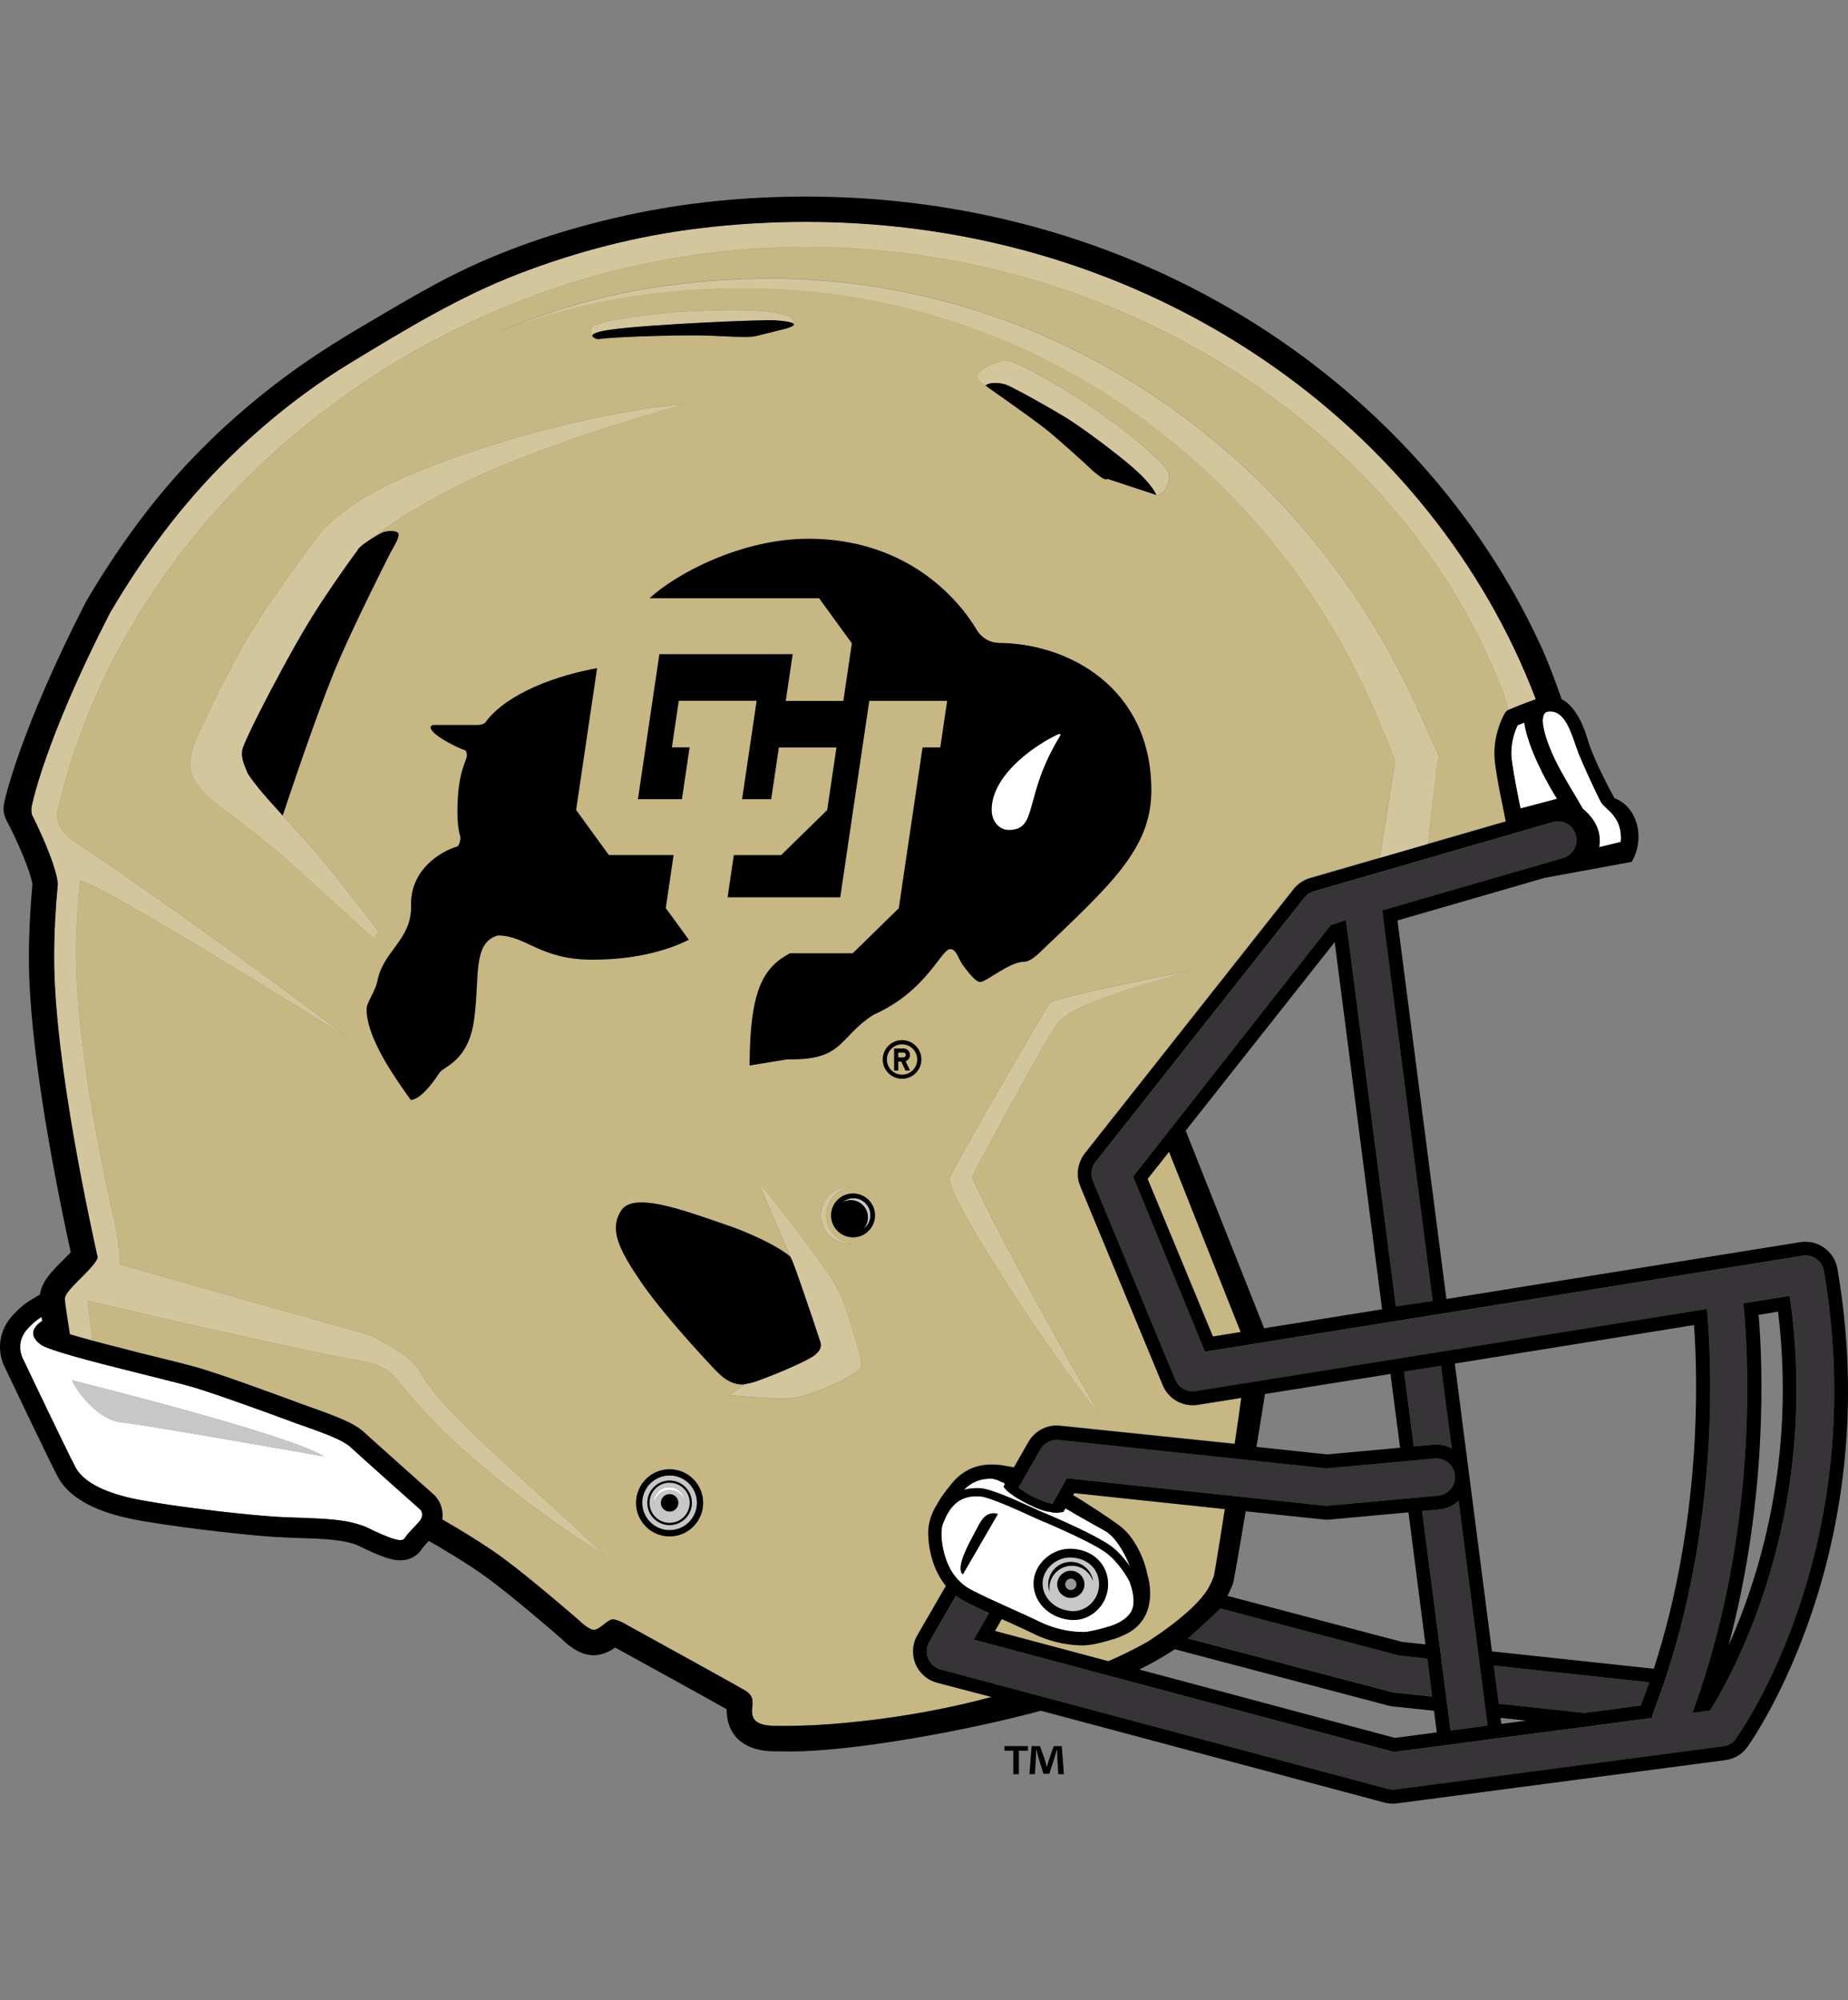 <?xml version="1.0" encoding="UTF-8"?>
<svg id="a" xmlns="http://www.w3.org/2000/svg" viewBox="0 0 332.7 360">
  <rect x="0" y="0" width="332.7" height="360" fill="#808080" stroke="none"/>
  <defs>
    <style>
      .b {
        fill: #363436;
      }

      .c {
        fill: #fff;
      }

      .d {
        fill: #c6b783;
      }

      .e {
        fill: #999;
      }

      .f {
        fill: #d3c69d;
      }

      .g {
        fill: #c8c7c7;
      }
    </style>
  </defs>
  <g>
    <path class="c" d="M199.1,279.45c-.77-.55-1.87-1.18-3.08-1.81-.72-.38-1.51-.76-2.28-1.14-.17-.08-.35-.15-.52-.25-1.89-.88-3.77-1.71-5.02-2.25-.11-.04-.22-.1-.33-.13-.18-.08-.34-.15-.49-.21-.43-.19-.7-.28-.71-.3l-.29-.13-.3-.14c-.55-.25-1.17-.54-1.82-.83-.52-.24-1.05-.47-1.6-.71-.4-.18-.82-.36-1.23-.54-.02-.01-.04-.01-.07-.02-2.03-.86-3.95-1.58-4.92-1.66-.21-.02-.42-.02-.62-.02-2.99-.01-4.88,1.58-6.16,5.19-.13.46-.18.91-.18,1.34,0,.22,0,.47,0,.72.1,1.78.57,4.07,1.72,6.08.11.2.24.4.37.59.03.03.04.06.07.09.41.56.87,1.1,1.41,1.58.07.08.15.15.25.23,0,.01,0,.01.02.02.42.35.89.66,1.42.94.11.06.22.11.34.18.04.02.08.04.12.07,3.53,1.8,8.8,4.02,12.13,5.64.7.34,1.39.61,2.05.83,2.07.68,3.93.9,5.11.91.01,0,.03,0,.05,0,.1.02.19.02.28.02.14,0,.25,0,.36,0,.07-.02.12-.02.18-.02.29,0,.65-.07,1.05-.15,1.42-.26,3.22-.82,3.22-.82,0,0,3.53-.91,4.26-3.28.39-1.24.1-3-.53-4.78-1.13-2.18-2.95-4.3-4.27-5.24ZM173.35,283.37c-1.52-1.32,1.52-6.29,2.94-9.03,1.42-2.74,3.35-1.83,3.35-1.83l-6.29,10.85ZM193.24,291.59c-.16,0-.34,0-.5-.03-1.73-.14-3.26-.81-4.42-1.81-1.39-1.2-2.23-2.88-2.23-4.74,0-1.31.48-2.56,1.28-3.59,1.18-1.54,3.08-2.61,5.15-2.65.22,0,.45,0,.68.01.71.06,1.38.21,1.99.41,1.11.38,2.05,1,2.76,1.81.98,1.1,1.55,2.53,1.55,4.17,0,3.49-2.85,6.42-6.25,6.42Z"/>
    <path class="c" d="M121.92,268.08c-1.33-.79-3.05-.37-3.84.96-.35.58-.45,1.22-.36,1.84.02-.44.15-.88.39-1.29.81-1.35,2.57-1.79,3.92-.97.61.37,1.03.93,1.23,1.56-.1-.84-.55-1.63-1.33-2.09Z"/>
    <path class="c" d="M173.79,267.93c-.07.06-.15.13-.22.21.88-.25,1.89-.34,2.98-.28.5.04,1.19.22,1.98.46.41.13.85.29,1.31.45,1.38.52,2.95,1.19,4.44,1.87.38.17.74.33,1.11.5.09.04.18.07.26.12.37.17.73.33,1.08.49l.22.11.34.15s.05.01.08.03c.15.07.5.21,1.01.42.59.26,1.38.6,2.3,1,2.07.92,4.67,2.12,6.81,3.27.96.53,1.83,1.04,2.49,1.51.94.65,2.3,2.03,3.47,3.7-.55-1.45-1.27-2.8-2.01-3.9-.63-.91-1.28-1.63-1.83-2.04-.04-.06-.1-.1-.15-.15,0,0-.01,0-.02,0-.04-.03-.11-.06-.16-.11-.02-.01-.03-.02-.06-.03-.05-.04-.12-.07-.19-.13h-.02s0,0,0,0c-.05-.03-.12-.07-.18-.11-.07-.03-.11-.06-.18-.11-1-.57-2.63-1.45-4.8-2.7-.34-.19-.68-.39-1.02-.61-.33-.18-.67-.37-1-.57l-.37.65c-.14.02-.3.03-.43.06l-.26.03c-.06,0-.13.04-.19.04s-.09.03-.14.03h-.14c-.5,0-1.08-.11-1.66-.25v.03c-.1-.03-.18-.05-.28-.07-.19-.05-.37-.1-.55-.14-.14-.06-.29-.1-.44-.16-.07-.02-.13-.04-.2-.05-.26-.11-.55-.22-.86-.36-.09-.04-.2-.1-.29-.14-.19-.09-.38-.18-.59-.28-.1-.05-.18-.08-.27-.12-1.63-.79-2.57-1.43-3.08-1.84-.04-.04-.08-.04-.12-.07-.57-.43-1.02-.8-1.29-1.31l.07-.09.18-.22h0c-.02-.08-.03-.13-.04-.18-.1-.09-.18-.19-.29-.27-.06,0-.11.02-.18,0-.68-.39-1.54-.64-1.91-.64-1.51,0-2.73.33-3.8,1.07-.32.21-.62.43-.9.72Z"/>
    <path class="c" d="M277.69,139.13l-.18-.38c-.79-1.56-2.62-5.42-3.11-8.7-.11.05-.23.1-.34.14-.28.11-.57.24-.85.35-.19.41-.43.95-.62,1.6-.12.38-.22.81-.31,1.25-.15.84-.25,1.79-.18,2.82.09,1.22.64,4.36,1.26,7.48.13.61.25,1.22.38,1.82l6.58-1.74c-.51-.79-.95-1.54-1.35-2.26-.46-.82-.88-1.61-1.29-2.39Z"/>
    <path class="c" d="M291.7,149.37c-.41-2-1.63-3.12-2.5-3.92-.42-.39-.79-.72-.97-1.09-.4-.72-1.44-2.89-2.41-5.04-.65-1.41-1.26-2.82-1.65-3.8-.1-.28-.2-.57-.3-.86-.09-.23-.17-.46-.25-.7-.97-2.77-2.05-5.91-4.53-5.91h-.15c-.46.03-.76.19-.95.5-.12.22-.19.52-.22.87,0,.11-.01.23-.01.36.04,1.91,1.23,5.08,2.64,7.82.25.47.48.91.69,1.3.57,1.03,1.08,1.92,1.69,2.94.31.52.65,1.07,1.02,1.7.35.6.73,1.26,1.18,2.03,1.32,1.1,2.1,2.22,2.54,3.27.62,1.48.56,2.8.4,3.65l2.59-.63,1.29-.32c.07-.82.03-1.54-.09-2.17Z"/>
    <path class="c" d="M71.56,268.05c-.54-.47-1.08-.97-1.64-1.46-2.98-2.67-6.16-5.51-6.92-6.23-.28-.25-.67-.51-1.15-.77-.14-.08-.29-.17-.44-.25-2.31-1.19-6.09-2.44-8.06-3.14-.81-.29-2.44-.9-4.49-1.65-2.55-.92-5.73-2.08-8.64-3.08-.98-.34-1.92-.66-2.81-.95-.66-.21-1.27-.42-1.85-.6-.38-.11-.76-.23-1.11-.33-.98-.29-2.46-.66-4.23-1.11-6.65-1.68-17.35-4.24-21.4-5.77-.62-.23-1.09-.44-1.37-.63-.11-.07-.2-.14-.29-.21-.03-.03-.07-.06-.1-.08-.31-.25-.53-.5-.69-.74-.44-.61-.44-1.19-.25-1.68.21-.53.64-.96.98-1.24.03-.01.04-.02.06-.04.04-.04.08-.06.11-.08,0-.02.02-.03.04-.03.02-.01.04-.03.05-.03.04-.04.08-.05.11-.08.04-.03.07-.06.1-.07.03-.01.04-.03.04-.03-.04-.24-.07-.44-.08-.64,0-.02-.01-.05-.01-.08-.34.19-.7.45-1.1.76-.46.38-.95.84-1.49,1.44-.4.43-.66.88-.86,1.32-.12.26-.22.52-.29.77-.04.18-.07.35-.09.54-.03.17-.04.35-.04.51,0,.4.04.77.12,1.1.07.27.14.54.22.74,0,0,1.6,3.35,3.5,7.32.13.26.25.54.39.8.14.29.28.57.41.87.99,2.05,2,4.15,2.89,5.98,1.15,2.38,2.09,4.27,2.45,4.93,1.26,2.32,4.52,4.33,10.29,5.59,1.31.28,3.04.58,4.99.89.43.07.86.14,1.3.2.09.02.17.02.25.04.77.11,1.58.23,2.39.34.08,0,.17.02.24.03.74.1,1.49.19,2.25.3,1.22.15,2.46.31,3.68.46,4.07.47,7.91.84,10.4,1.01,3.56.23,7.36.19,10.75.55,1.13.11,2.21.27,3.21.51.3.07.58.15.87.23.71.21,1.4.43,2.03.74.4.19.78.38,1.13.55,2.12.98,3.56,1.54,4.46,1.63.14,0,.26.02.37,0,.33-.02.55-.14.66-.36.51-.87,2.08-2.29,2.83-3.26.73-.99,0-1.83,0-1.83,0,0-1.85-1.64-4.14-3.69ZM22.09,256.06c-4.56-.46-8.22-5.63-9.13-7.61,0,0,38.79,9.59,45.34,13.69,0,0-31.64-5.63-36.21-6.09Z"/>
  </g>
  <g>
    <path class="g" d="M120.55,265.57c-2.71,0-4.92,2.21-4.92,4.92s2.21,4.92,4.92,4.92,4.92-2.2,4.92-4.92-2.21-4.92-4.92-4.92ZM120.55,274.51c-2.21,0-4.01-1.8-4.01-4.01s1.8-4.01,4.01-4.01,4.01,1.8,4.01,4.01-1.8,4.01-4.01,4.01Z"/>
    <path class="g" d="M120.55,266.87c-2,0-3.62,1.63-3.62,3.62s1.62,3.62,3.62,3.62,3.62-1.63,3.62-3.62-1.63-3.62-3.62-3.62ZM120.55,272.06c-.86,0-1.57-.7-1.57-1.57s.7-1.57,1.57-1.57,1.57.7,1.57,1.57-.7,1.57-1.57,1.57ZM122.02,268.61c-1.35-.82-3.1-.38-3.92.97-.24.41-.36.85-.39,1.29-.09-.61.01-1.26.36-1.84.8-1.33,2.52-1.75,3.84-.96.78.47,1.24,1.25,1.33,2.09-.21-.63-.62-1.19-1.23-1.56Z"/>
    <path class="g" d="M153.65,215.68c-.73,0-1.39.27-1.92.69.43-.22.91-.36,1.42-.36,1.72,0,3.11,1.39,3.11,3.11,0,.78-.29,1.48-.77,2.02.73-.56,1.21-1.43,1.21-2.42,0-1.68-1.37-3.05-3.05-3.05Z"/>
    <path class="g" d="M196.23,281.55c-.82-.68-1.9-1.11-3.16-1.2-.09-.02-.18-.02-.27-.02-.04,0-.09,0-.13,0-.99,0-1.95.31-2.74.83-1.34.86-2.25,2.31-2.25,3.87s.81,2.96,2.1,3.89c.84.59,1.88.99,3.04,1.08.17.01.34.02.5.01.17,0,.32-.01.46-.03,2.28-.3,4.09-2.39,4.09-4.79,0-1.5-.6-2.77-1.65-3.63ZM194.72,286.65c-.45.58-1.15.96-1.94.96-1.17,0-2.16-.83-2.39-1.95-.04-.15-.05-.32-.05-.5,0-.16,0-.33.05-.49.22-1.11,1.22-1.95,2.39-1.95.79,0,1.48.38,1.94.96.32.42.52.93.52,1.48s-.2,1.08-.52,1.48ZM191.98,281.94c-2.06.51-3.34,2.5-3.02,4.55-.04-.11-.09-.22-.12-.34-.54-2.17.79-4.38,2.97-4.91,2.18-.54,4.38.79,4.91,2.97.03.11.03.23.05.35-.67-1.97-2.73-3.14-4.79-2.63Z"/>
    <path class="g" d="M22.09,256.06c4.56.46,36.21,6.09,36.21,6.09-6.54-4.11-45.34-13.69-45.34-13.69.91,1.98,4.57,7.15,9.13,7.61Z"/>
  </g>
  <g>
    <path class="b" d="M267.81,310.61l-5.22-40.46c-.93.86-2.12,1.44-3.47,1.55l-3.08.29,5.12,39.5,6.66-.88Z"/>
    <path class="b" d="M261.37,260.71l-1.94-14.88-6.63,1.06,1.74,13.46,3.51-.32c1.19-.11,2.32.15,3.32.68Z"/>
    <path class="b" d="M328.37,228.79c-.31-1.82-1.99-3.03-3.8-2.75l-107.62,17.28-12.94-31.52,35.58-45.26,2.73-.88.33,2.4h0l8.67,67.1,6.63-.95-.9-6.83s-7.87-60.98-7.87-60.98l-.32-2.51,32.55-9.42c1.79-.52,2.82-2.39,2.31-4.18-.52-1.77-2.39-2.81-4.17-2.29l-43.02,12.45c-.66.2-1.26.6-1.71,1.15l-37.6,47.59c-.75.96-.91,2.24-.46,3.37l14.86,35.82c.59,1.44,2.1,2.27,3.64,2.03l92.06-14.78c.04.61.13,1.45.19,2.49.75,10.14,1.61,39.27-9.23,68.49-.2.55-.44,1.12-.63,1.67-.13.31-.17.64-.2.96l-46.45,6.12-75.68-20.22,2.75-4.77c-1.6-.75-3.15-1.47-4.42-2.14-.55-.3-1.06-.63-1.54-1l-4.81,8.35c-.51.91-.59,2.01-.2,2.96.42.98,1.25,1.7,2.25,1.98l80.55,21.51c.3.09.58.12.88.12.15,0,.28,0,.43-.03l59.08-7.78c.9-.11,1.75-.62,2.28-1.38,1.01-1.39,24.33-34.71,15.8-84.14ZM307.87,307.85l-1.59.21-1.57.2c.33-.88.63-1.76.94-2.64,5.17-15.02,7.48-29.71,8.39-41.87.93-12.15.44-21.79.06-26.72-.03-.38-.06-.74-.09-1.07-.06-.57-.11-1.04-.15-1.42l5.59-.89,2.79-.46c5.74,39.88-10.56,68.61-14.36,74.65Z"/>
    <path class="b" d="M192.05,266.07l46.43,4.94c.22.03.43.03.65,0l19.75-1.8c1.85-.16,3.22-1.79,3.04-3.65-.17-1.85-1.81-3.23-3.66-3.04l-19.42,1.77-48.28-5.13c-1.32-.14-2.6.5-3.27,1.67l-3.97,6.92c2.26,1.75,4.75,2.57,6.1,2.92l2.62-4.61Z"/>
    <path class="b" d="M295.4,306.98c.53-1.39,1.04-2.79,1.52-4.19l-27.98-3,.88,6.86,15.47,1.66,10.11-1.33Z"/>
    <path class="b" d="M219.75,289.49s-3.47,3.28-5.94,5.46c.17.02.36.03.56.07l36.13,9.52c.15.03.33.07.5.1l6.83.72-.87-6.85-5-.54-32.21-8.49Z"/>
  </g>
  <g>
    <path class="f" d="M145.1,39.92c-6.4,0-12.86.39-19.19,1.16-11.06,1.32-22,4.16-32.41,8.14-10.8,4.14-20.63,10.13-30.48,16.12-7.94,4.83-15.26,10.68-21.9,17.18-8.39,8.23-15.43,17.72-21.36,27.86-11.66,22.69-14.11,34.67-14.11,35.12v.02s.02.95.1,1.1c.21.44.47.98.78,1.59,1.47,3.1,3.66,8.1,3.88,10.89-.43,4.37-.66,8.8-.66,13.29,0,18.94,6.88,49.44,7.73,53.45.07.26.1.41.1.44,0,.3-.37.86-.91,1.51-1.59,1.95-5.04,4.7-5,5.99.03.72.43,3.36.91,6.36.59.18,1.22.35,1.91.55.68.18,1.4.38,2.13.59l-.84-7.15c5.11,1.2,40.04,9.36,49.55,10.87,4.46.71,6.09,3.2,6.09,3.2,12.98,16.94,37.43,31.72,37.43,31.72-13.29-12.68-29.41-25.76-33.27-33.06-1.76-3.33-9.1-6.57-9.1-6.57-15.03-4.22-39.33-11.11-44.86-12.68.03-3.23-1.37-9.35-1.37-9.35,0-.28-6.57-27.6-6.57-46.84,0-4.27.31-8.78.75-12.94.19.07.41.13.68.24.22.07.46.17.72.29,6.92,2.86,46.57,27.62,46.57,27.62,0,0-4.76-3.65-12.49-9.36-9.18-6.76-22.56-16.42-37.21-26.32l.08.02c-.24-.16-.39-.34-.59-.5-1.62-1.37-1.99-2.98-1.89-4.27l.52-2.11c.03-.07.06-.14.06-.14l-.04.02.12-.48c14.45-56.62,71.52-99.04,133.94-99.04,29.04,0,56.65,8.67,79.1,23.51,19.29,12.75,34.73,30.06,43.97,50.37,1.05,2.31,2.04,4.65,2.93,7.03,0,0,.33,1.18.67,2.39,0,0,0,0,0,0,.23-.1.44-.18.66-.28.02,0,.04,0,.06-.03h0c1.85-.76,3.26-1.28,4.19-1.6-18.53-48.77-68.89-85.92-131.4-85.92Z"/>
    <path class="f" d="M24.92,243.43c-.88-.23-1.81-.47-2.77-.72-1.84-.47-3.73-.95-5.52-1.43,1.78.48,3.68.96,5.52,1.43.97.25,1.9.49,2.78.72Z"/>
    <path class="f" d="M177.36,69.4h.01s0,.03.02.04c0,.01.03-.04.03-.04.67-.64,2.4-.55,3.59-.2.77.22,5.19,2.64,8.47,4.54.93.54,1.76,1.02,2.4,1.42,1.18.73,2.87,1.88,4.71,3.24,3.05,2.22,6.43,4.84,8.35,6.66,2.15,2.01,2.98,3.47,3.25,4.03l.1.03c.15,0,.31-.09.47-.16.8-.37,1.62-1.58,1.71-2.91,0-.5-.11-.99-.37-1.4-.03-.05-.08-.13-.13-.2-1.35-1.92-7.09-6.92-13.72-11.36-6.61-4.42-12.8-7.62-14.49-8.08-.06-.01-.15-.05-.2-.06-1.42-.29-5.28,1.36-5.61,2.62-.02.06-.02.15-.02.22.04.67,1.08,1.4,1.35,1.57.04.03.05.04.05.04Z"/>
    <path class="f" d="M45.03,131.62c1.72-3.63,4.79-9.54,8.16-15.52,1.48-2.66,3.03-5.16,4.48-7.41.14-.2.27-.41.4-.6,2.88-4.41,5.33-7.72,6.16-8.85.03-.05.07-.11.1-.16.05-.07.09-.14.13-.19.03-.04.06-.08.09-.12.05-.07.12-.15.21-.24,0-.01.01-.01.01-.01.12-.12.27-.25.44-.39t.01,0c.16-.13.35-.27.53-.41h.03s.07-.06.09-.07c.17-.11.32-.24.49-.35h0s.07-.04.1-.06h0c0-.09.14-.13.25-.22.05-.04.11-.09.19-.15,1.91-1.48,8.91-6.61,20.82-11.92,14.11-6.29,35.53-12.21,35.57-12.21-.03,0-11.6.74-29.03,5.67-.08.02-.18.05-.25.07-1.17.33-2.36.67-3.58,1.05-.15.05-.29.09-.44.15-1.16.34-2.34.72-3.54,1.12-.71.22-1.41.46-2.13.7-7.85,2.65-13.06,4.99-16.41,6.75-4.01,2.12-5.35,3.42-5.35,3.42,0,0-1.73,1.09-3.43,2.71-.18.17-.35.34-.52.5-.5.51-.99,1.08-1.41,1.67-1.17,1.61-3.81,5.11-6.66,9.16-.19.27-.37.54-.57.81-1.84,2.65-3.72,5.48-5.33,8.17-4.26,7.17-9.38,18.45-9.38,18.45,0,0-.56,1.27-.83,2.85-.1.58-.16,1.19-.14,1.81,0,.15.01.31.03.47.23,2.44,3,5.13,4.11,5.99.05.05.15.12.26.2.1.07.21.15.34.26,1.94,1.48,7.17,5.34,11.55,9.07,3.34,2.88,22.42,20.39,22.42,20.39,0,0,0-.02-.03-.06-.7-.95-12.14-16.39-17.51-22.33-1.71-1.9-3.24-3.56-4.58-5.01-1.85-2.03-3.3-3.64-4.33-4.92-.23-.3-.45-.58-.64-.83-.11-.13-.21-.26-.31-.39-.38-.49-.69-.91-.87-1.23-.05-.07-.11-.15-.14-.23-.15-.35-.29-.68-.43-1.02-.09-.24-.19-.49-.27-.73-.28-.82-.43-1.63-.28-2.45.08-.44.6-1.64,1.41-3.37Z"/>
    <path class="f" d="M136.58,212.84l5.73,13.39s.05.08.08.14c.06.08.1.2.17.36.06.14.14.32.21.5.02.05.04.1.05.15.06.13.09.27.16.41.11.28.22.62.36.96.18.52.39,1.1.61,1.73.22.61.45,1.26.67,1.92.44,1.3.91,2.67,1.34,3.93.05.15.11.32.17.48.8,2.39,1.43,4.32,1.53,4.61.14.44.18.84,0,1.27-.04.1-.08.21-.16.32-.19.26-.46.57-.87.9-.05.03-.1.07-.15.11-.82.58-2.86,1.56-5.1,2.52-.55.23-1.1.46-1.66.69-1.1.44-2.21.88-3.17,1.22-.16.05-.31.11-.45.16-.08.03-.16.06-.23.07-.04.02-.05.02-.06.02-.25.09-1.21.3-1.47.36h-.07l-2.93,2.04s5.78.6,9.61.59c1.08,0,2-.06,2.59-.17,2.71-.54,11.3-4.07,11.5-5.62.18-1.53-2.51-10.08-3.79-12.94-2.33-5.12-14.67-20.15-14.67-20.15Z"/>
    <path class="f" d="M255.97,129.25c-.86-1.94-1.79-3.96-2.75-5.9-1.93-3.91-4.03-7.72-6.33-11.42-4.57-7.4-9.85-14.35-15.75-20.71-11.79-12.72-26.08-23.07-41.81-30.13-15.71-7.09-32.85-10.84-49.97-10.94-8.54-.03-17.08.71-25.46,2.26-8.38,1.59-16.54,4.16-24.35,7.46,7.93-3.01,16.15-5.26,24.51-6.53,8.36-1.23,16.84-1.64,25.27-1.3,16.82.72,33.42,5.03,48.4,12.47,15,7.41,28.37,17.9,39.19,30.49,5.42,6.29,10.21,13.11,14.29,20.31,2.05,3.59,3.91,7.29,5.6,11.06.85,1.9,1.63,3.77,2.42,5.73l1.96,4.89-2.77,17.41,8.63-2.5,1.71-14.54.26-1.26-.46-1.04-2.59-5.82Z"/>
    <path class="f" d="M190.7,183.78c1.2-.69.86-2.74,23.86-9.09,0,0-24.89,4.81-25.58,5.84-.68,1.03-16.93,28.71-17.96,31.46-1.03,2.75,18.37,32.26,26.78,42.4,0,0-18.71-32.78-22.83-42.57,0,0,14.52-27.34,15.73-28.02Z"/>
    <path class="f" d="M109.97,59.34c6.86-.97,27.61-1.84,29.59-1.68,1.3.1,3.17.28,3.35.68.08-.48-.41-1.19-.41-1.19-3.7-1.97-14.86-1.28-20.25-1.02-2.82.14-15.35,1.5-15.75,2.92-.21.78-.05,1.24.19,1.54-.03-.05-.05-.1-.05-.16,0-.32.7-.72,3.32-1.09Z"/>
    <path class="f" d="M153.4,213.69c-.15-.01-.29-.05-.45-.05-2.83,0-5.12,2.29-5.12,5.12s2.29,5.12,5.12,5.12c.15,0,.3-.03.45-.05-2.61-.23-4.67-2.4-4.67-5.08s2.06-4.85,4.67-5.08Z"/>
  </g>
  <path class="e" d="M192.99,284.16c-.06-.01-.13-.02-.2-.02-.56,0-1.02.47-1.02,1.03s.46,1.03,1.02,1.03c.07,0,.15-.01.2-.03.47-.1.81-.5.81-1s-.34-.91-.81-1.01Z"/>
  <g>
    <polygon class="d" points="206.61 212.19 212.49 226.37 218.36 240.56 223.36 239.75 216.9 223.53 210.46 207.32 206.61 212.19"/>
    <path class="d" d="M270.8,128.55c.1-.17.17-.29.18-.32.16-.21.35-.39.59-.48-.34-1.21-.67-2.39-.67-2.39-.89-2.39-1.88-4.72-2.93-7.03-9.24-20.31-24.68-37.62-43.97-50.37-22.45-14.84-50.06-23.51-79.1-23.51-62.42,0-119.48,42.42-133.94,99.04l-.12.48.04-.02s-.03.07-.06.14l-.52,2.11c-.09,1.3.27,2.91,1.89,4.27.2.17.35.35.59.5l-.08-.02c14.66,9.9,28.04,19.56,37.21,26.32,7.73,5.7,12.49,9.36,12.49,9.36,0,0-39.65-24.77-46.57-27.62-.27-.12-.5-.21-.72-.29-.28-.1-.49-.17-.68-.24-.45,4.16-.75,8.67-.75,12.94,0,19.24,6.58,46.55,6.57,46.84,0,0,1.39,6.12,1.37,9.35,5.53,1.57,29.84,8.45,44.86,12.68,0,0,7.34,3.24,9.1,6.57,3.85,7.31,19.98,20.39,33.27,33.06,0,0-24.44-14.78-37.43-31.72,0,0-1.62-2.49-6.09-3.2-9.51-1.51-44.44-9.67-49.55-10.87l.84,7.15c1.79.48,3.68.96,5.52,1.43.96.25,1.9.49,2.77.72.87.21,1.69.42,2.42.6,1.95.48,3.72.92,5.24,1.3,1.16.3,2.15.56,2.89.77,4.47,1.29,12.66,4.31,17.04,5.92.46.18.87.32,1.22.46.34.13.64.23.87.31.07.02.15.06.23.08.28.11.58.21.9.33.07.01.1.04.15.05,1.1.39,2.13.76,3.1,1.12h0c.27.11.53.21.78.31,1.99.76,3.64,1.52,4.82,2.32.34.23.64.47.9.71.27.25.85.78,1.63,1.48,3.5,3.14,10.92,9.75,11.01,9.83l.17.14.12.17c.35.38.63.83.85,1.32.22.5.36,1.06.4,1.63.03.39.01.78-.04,1.18.66.38,1.62.94,2.74,1.61,1.12.67,2.39,1.45,3.69,2.28,1.56,1,3.17,2.06,4.55,3.09,4.82,3.55,13.46,11.02,13.46,11.02,0,0,.47.48,1.08.96.62.49,1.38.99,1.91.91.01,0,.01,0,.02,0,.06,0,.11-.03.16-.05.94-.28,1.87-1.42,2.74-1.76.9-.35,3,.99,3,.99,0,0,19.17,10.54,21.16,11.73,1.12.66,1.36,1.41,1.36,2.17,0,.5-.09,1.01-.1,1.49,0,.08,0,.15,0,.23.1,1.26.63,2.37,3.85,2.48,1.08.04,2.15.01,3.23.01.56,0,1.13-.03,1.72-.04,3.24-.08,7.07-.35,11.2-.83,5.12-.57,10.72-1.45,16.28-2.67,2.2-.47,4.4-1.01,6.55-1.59.1-.03.2-.06.3-.09l-9.82-2.57c-1.59-.42-2.93-1.47-3.69-2.93-.07-.14-.15-.28-.21-.44-.26-.62-.42-1.3-.44-1.96-.06-1.12.19-2.23.76-3.21l5.14-8.88v-.02s0,0,0,0c-2.27-2.78-3.15-6.48-3.17-9.58,0-1.66.57-3.48,1.57-5.06.72-1.44,2.76-3.97,3.44-4.63,1.75-1.69,3.84-2.56,6.4-2.56h.35c.14,0,.3.03.47.03.47,0,1.33.13,2.17.29.36.06.71.13,1.03.19h0s2.6-4.57,2.6-4.57c1.16-2.01,3.39-3.19,5.7-2.94l31.44,3.26c.55-3.56.97-6.69,1.18-8.27l-7.81,1.24c-.33.06-.66.09-.99.07-.1,0-.21,0-.31-.01-2.18-.13-4.16-1.51-5.03-3.6l-14.84-35.81c-.31-.72-.46-1.51-.45-2.28,0-.93.25-1.83.67-2.66.05-.09.1-.19.15-.29.13-.23.28-.44.44-.65l37.6-47.58c.76-.94,1.79-1.65,2.96-1.99l12.59-3.64,2.77-17.41-1.96-4.89c-.79-1.97-1.57-3.84-2.42-5.73-1.69-3.77-3.55-7.47-5.6-11.06-4.08-7.2-8.87-14.02-14.29-20.31-10.82-12.59-24.19-23.08-39.19-30.49-14.97-7.43-31.57-11.75-48.4-12.47-8.43-.34-16.9.07-25.27,1.3-8.36,1.26-16.58,3.51-24.51,6.53,7.82-3.3,15.97-5.87,24.35-7.46,8.38-1.55,16.92-2.29,25.46-2.26,17.12.1,34.26,3.85,49.97,10.94,15.73,7.06,30.02,17.4,41.81,30.13,5.9,6.36,11.18,13.31,15.75,20.71,2.29,3.7,4.4,7.52,6.33,11.42.96,1.94,1.89,3.95,2.75,5.9l2.59,5.82.46,1.04-.26,1.26-1.71,14.54,14.02-4.06c-.1-.47-.25-1.24-.4-1.96-.12-.6-.23-1.16-.29-1.45-.65-3.11-1.2-6.21-1.33-7.96-.12-2.04.21-3.85.64-5.24.39-1.3.86-2.23,1.1-2.68ZM120.55,276.54c-3.33,0-6.04-2.71-6.04-6.04s2.71-6.05,6.04-6.05,6.04,2.71,6.04,6.05-2.71,6.04-6.04,6.04ZM155.04,245.93c-.19,1.55-8.79,5.08-11.5,5.62-.59.11-1.52.17-2.59.17-3.83,0-9.61-.59-9.61-.59l2.93-2.04c-.19.04-.34.07-.54.09h-.27c-.38-.01-.75-.09-.83-.11-1.79-.37-2.96-1.65-3.36-2.01-.24-.2-1.56-1.59-3.36-3.58-.57-.61-1.19-1.31-1.84-2.03-2.79-3.13-6.1-7.04-8.4-10.33-.53-.79-1.03-1.53-1.5-2.24-2.09-3.21-3.23-5.64-3.28-7.73-.02-.29,0-.58.04-.87.11-.88.43-1.71.98-2.51.57-.81,1.55-1.21,2.82-1.32.72-.06,1.52-.03,2.41.08,3.79.46,8.85,2.3,13.29,3.82,1.6.54,3.03,1.09,4.3,1.64.74.31,1.43.62,2.05.92.47.22.91.44,1.32.65.27.15.53.27.78.41.88.48,1.58.9,2.12,1.26.71.46,1.15.82,1.3,1l-5.73-13.39s12.34,15.03,14.67,20.15c1.28,2.86,3.98,11.41,3.79,12.94ZM147.83,218.77c0-2.83,2.29-5.12,5.12-5.12.15,0,.3.03.45.05-2.61.23-4.67,2.4-4.67,5.08s2.06,4.85,4.67,5.08c-.15.01-.29.05-.45.05-2.83,0-5.12-2.29-5.12-5.12ZM153.57,222.72c-2.18,0-3.95-1.77-3.95-3.95s1.77-3.95,3.95-3.95,3.96,1.77,3.96,3.95-1.77,3.95-3.96,3.95ZM190.7,183.78c-1.2.69-15.73,28.02-15.73,28.02,4.12,9.79,22.83,42.57,22.83,42.57-8.41-10.13-27.81-39.65-26.78-42.4,1.03-2.75,17.28-30.43,17.96-31.46.69-1.03,25.58-5.84,25.58-5.84-23,6.35-22.66,8.41-23.86,9.09ZM175.98,67.57c.33-1.26,4.19-2.92,5.61-2.62.05,0,.14.05.2.06,1.69.46,7.88,3.66,14.49,8.08,6.63,4.44,12.37,9.43,13.72,11.36.04.06.09.14.13.2.26.42.36.9.37,1.4-.09,1.33-.92,2.55-1.71,2.91-.16.07-.32.17-.47.16l-.1-.03-.11-.03-8.68-2.86s-.2.14-.44.07c-.17-.06-.35-.13-.51-.23-.09-.05-.21-.14-.38-.26-.57-.39-1.44-1.09-1.79-1.47-.47-.49-5.77-5.28-8-7.06-1.99-1.59-9.17-6.65-10.65-7.69-.09-.06-.15-.1-.19-.13-.01,0-.03-.01-.03-.02,0,0-.03.05-.03.04-.02,0-.02-.04-.02-.04h-.01s-.01-.01-.05-.04c-.27-.17-1.31-.9-1.35-1.57,0-.06,0-.15.02-.22ZM106.5,59.04c.39-1.42,12.93-2.78,15.75-2.92,5.4-.26,16.55-.95,20.25,1.02,0,0,.5.7.41,1.19.09.21-.26.47-1.4.82,0,0-3.73.91-5.35,1.33-1.63.43-6.44-.08-10.38-.11-4.78-.04-14.68.22-18.25.68,0,0-.19-.06-.4-.16-.13-.06-.27-.13-.36-.22-.03-.03-.06-.06-.08-.09-.25-.29-.41-.76-.19-1.54ZM89.99,79.67c.15-.06.29-.1.44-.15,1.22-.38,2.41-.72,3.58-1.05.07-.02.17-.05.25-.07,17.43-4.93,29-5.67,29.03-5.67-.04,0-21.45,5.92-35.57,12.21-11.91,5.31-18.91,10.44-20.82,11.92-.08.06-.14.11-.19.15-.11.09-.26.13-.25.21h0c1.04-.66,2.13-1.27,2.47-1.42.06-.02.13-.04.2-.07.5-.15,1.3-.19,1.82-.12.14.01.28.04.36.09.46.21,1.03.31-.91,3.56,0,0-.09.17-.25.48-1.08,2.14-5.48,10.87-8.7,18.09-.11.27-.23.54-.34.8-2.88,6.52-7.4,19.74-9.3,25.4-.2.6-.37,1.1-.5,1.51-.02.08-.04.14-.07.21-.21.6-.33.96-.33.96,0,0,0,.03-.02.06,1.34,1.46,2.88,3.11,4.58,5.01,5.37,5.94,16.81,21.38,17.51,22.33.02.03.03.06.03.06,0,0-19.07-17.51-22.42-20.39-4.38-3.73-9.6-7.59-11.55-9.07-.13-.1-.24-.19-.34-.26-.11-.09-.2-.15-.26-.2-1.11-.87-3.88-3.55-4.11-5.99-.02-.16-.03-.31-.03-.47-.01-.62.04-1.23.14-1.81.27-1.59.83-2.85.83-2.85,0,0,5.13-11.28,9.38-18.45,1.6-2.69,3.48-5.52,5.33-8.17.2-.27.39-.54.57-.81,2.85-4.04,5.49-7.54,6.66-9.16.41-.59.91-1.15,1.41-1.67.17-.17.34-.34.52-.5,1.7-1.62,3.43-2.71,3.43-2.71,0,0,1.34-1.3,5.35-3.42,3.35-1.77,8.56-4.1,16.41-6.75.72-.25,1.42-.48,2.13-.7,1.2-.39,2.38-.77,3.54-1.12Z"/>
    <path class="d" d="M193.18,269.13c.87.43,6.61,4.09,8.76,5.79.23.2.48.42.72.67,1.44,1.47,2.82,3.89,3.58,6.52.13.45.24.88.32,1.34,0,0,0,0,0,.02.02.03.03.09.06.18.02.09.05.19.09.33.44,1.83,1.4,7.9-4.6,10.41-.42.21-.79.35-1.11.46-.15.05-.3.1-.41.14h0c-.12.03-.21.06-.28.07-.76.25-3.34,1.01-4.83,1.06-.18.02-.37.03-.62.03-1.34,0-4.87-.19-8.58-2-.56-.27-1.19-.58-1.85-.88-.96-.45-1.99-.91-3.08-1.4h-.03c-.33-.15-.66-.31-1-.46l-1.24,2.16,20.43,5.45c2.36-1.03,4.74-2.19,6.98-3.46,0,0,3.71-2.3,6.97-5.16.51-.43,1-.9,1.46-1.35.23-.23.45-.47.67-.7.39-.42.75-.83,1.07-1.25.21-.27.42-.55.6-.83.11-.15.19-.32.28-.47.05-.1.11-.22.16-.3.1-.21.22-.43.32-.63.03-.05.04-.09.06-.12.14-.31.27-.63.39-.95.09-.23.52-2.89,1.12-6.59.27-1.68.57-3.58.88-5.57l-27.11-2.88-.22.39Z"/>
  </g>
  <g>
    <path d="M146.12,236.82c-.06-.15-.11-.32-.17-.48-.42-1.25-.89-2.62-1.34-3.93-.22-.66-.45-1.31-.67-1.92-.21-.63-.42-1.21-.61-1.73-.13-.34-.25-.68-.36-.96-.07-.15-.1-.28-.16-.41-.01-.05-.03-.1-.05-.15-.07-.18-.14-.36-.21-.5-.07-.17-.12-.29-.17-.36-.03-.06-.05-.11-.08-.14-.15-.18-.6-.54-1.3-1-.54-.36-1.24-.78-2.12-1.26-.25-.14-.51-.27-.78-.41-.41-.21-.85-.43-1.32-.65-.63-.3-1.31-.6-2.05-.92-1.28-.55-2.71-1.1-4.3-1.64-4.44-1.52-9.5-3.36-13.29-3.82-.89-.11-1.69-.14-2.41-.08-1.27.11-2.25.51-2.82,1.32-.55.8-.87,1.63-.98,2.51-.04.29-.06.58-.04.87.05,2.09,1.2,4.52,3.28,7.73.47.7.97,1.45,1.5,2.24,2.3,3.28,5.61,7.19,8.4,10.33.65.72,1.27,1.41,1.84,2.03,1.8,1.99,3.12,3.38,3.36,3.58.4.36,1.57,1.64,3.36,2.01.08.03.45.1.83.11h.27c.2-.01.35-.05.54-.09h.07c.26-.05,1.23-.26,1.47-.36.01,0,.02,0,.06-.02.07-.02.16-.04.23-.07.14-.05.29-.11.45-.16.97-.35,2.07-.78,3.17-1.22.56-.23,1.11-.46,1.66-.69,2.24-.97,4.29-1.94,5.1-2.52.05-.03.1-.07.15-.11.41-.33.68-.63.87-.9.07-.11.11-.22.16-.32.18-.43.14-.82,0-1.27-.1-.29-.73-2.23-1.53-4.61Z"/>
    <path d="M71.31,95.71c-.08-.04-.21-.07-.36-.09-.52-.07-1.32-.03-1.82.12-.07.02-.14.04-.2.07-.34.15-1.43.76-2.47,1.43-.03.03-.07.05-.1.06h0c-.17.12-.33.24-.49.35-.02.01-.06.04-.09.07h-.03c-.18.14-.37.27-.53.41t-.01,0c-.17.14-.32.27-.44.39,0,0,0,0-.01.01-.09.08-.16.17-.21.24-.03.04-.07.08-.09.12-.04.05-.08.11-.13.19-.03.05-.07.1-.1.16-.83,1.13-3.27,4.44-6.16,8.85-.12.19-.26.41-.4.6-1.46,2.25-3,4.75-4.48,7.41-3.37,5.98-6.44,11.89-8.16,15.52-.81,1.73-1.33,2.93-1.41,3.37-.15.82,0,1.63.28,2.45.08.24.18.49.27.73.14.34.28.68.43,1.02.03.08.09.15.14.23.18.31.49.73.87,1.23.1.13.2.26.31.39.19.25.41.53.64.83,1.03,1.27,2.48,2.89,4.33,4.92.02-.03.02-.06.02-.06,0,0,.12-.36.33-.96.03-.07.05-.13.07-.21.14-.4.3-.91.5-1.51,1.91-5.67,6.42-18.89,9.3-25.4.11-.27.23-.53.34-.8,3.22-7.22,7.62-15.95,8.7-18.09.16-.32.25-.48.25-.48,1.94-3.25,1.37-3.35.91-3.56Z"/>
    <path d="M125.78,60.37c3.94.03,8.75.54,10.38.11,1.62-.42,5.35-1.33,5.35-1.33,1.14-.35,1.49-.61,1.4-.82-.18-.4-2.04-.58-3.35-.68-1.98-.16-22.73.71-29.59,1.68-2.62.37-3.32.77-3.32,1.09,0,.06.02.12.05.16.02.03.05.06.08.09.1.09.23.16.36.22.21.1.4.16.4.16,3.56-.46,13.47-.72,18.25-.68Z"/>
    <path d="M177.64,69.56c1.48,1.04,8.66,6.09,10.65,7.69,2.23,1.78,7.52,6.56,8,7.06.35.38,1.23,1.08,1.79,1.47.17.12.3.21.38.26.16.1.34.16.51.23.24.07.44-.07.44-.07l8.68,2.86.11.03c-.27-.57-1.1-2.02-3.25-4.03-1.92-1.81-5.3-4.44-8.35-6.66-1.84-1.35-3.54-2.51-4.71-3.24-.64-.39-1.47-.88-2.4-1.42-3.29-1.91-7.7-4.32-8.47-4.54-1.18-.35-2.92-.44-3.59.2,0,0,.02.01.03.02.04.03.1.07.19.13Z"/>
    <path d="M189.7,314.28l-.87,2.51c-.12.35-.23.81-.36,1.25h-.02c-.13-.52-.22-.9-.34-1.28l-.88-2.48h-1.51l-.38,5.06h.98l.18-2.98c.02-.45.04-.95.04-1.42h.06c.11.46.26,1.07.36,1.44l.9,2.89h1.05l.91-2.82c.13-.46.31-1.05.44-1.51h.06c.01.54.01,1.04.03,1.42l.18,2.98h1.01l-.39-5.06h-1.46Z"/>
    <polygon points="180.83 315.11 182.42 315.11 182.42 319.34 183.43 319.34 183.43 315.11 185.06 315.11 185.06 314.28 180.83 314.28 180.83 315.11"/>
    <path d="M319.44,233.67l-5.59.89c.05.38.09.86.15,1.42.03.33.06.69.09,1.07.38,4.93.88,14.56-.06,26.72-.91,12.15-3.22,26.85-8.39,41.87-.31.88-.61,1.76-.94,2.64l1.57-.2,1.59-.21c3.81-6.04,20.1-34.76,14.36-74.65l-2.79.46ZM311.19,296.17s0,0,0,0c7.15-26.73,6.15-50.75,5.42-59.52l3.5-.56c3.24,26.59-3.43,47.86-8.92,60.09Z"/>
    <path d="M330.8,228.37c-.48-2.76-2.84-4.76-5.54-4.86-.39-.01-.78,0-1.18.07l-63.68,10.23-8.81-68.13,26.49-7.67,15.67-2.88c2.5-4.23,1.05-9.93-3.1-11.47,0,0-3.65-6.59-4.8-10.5-1.34-4.52-3.14-6.5-4.7-7.32-1.25-3.53-2.47-6.76-3.43-8.88-7.11-15.69-17.29-29.83-30.24-42.02-27.12-25.52-63.49-39.56-102.38-39.56-10.92,0-21.93,1.07-32.57,3.43-10.22,2.27-20.3,5.49-29.72,10.07-5.87,2.86-11.58,6.31-17.21,9.62-5.01,2.94-9.91,6.06-14.57,9.54-9.07,6.77-17.38,14.72-24.35,23.67-4.03,5.18-7.76,10.72-11.08,16.39-.04.08-.08.15-.13.21C3.44,131.76.83,144.1.73,144.61c-.21,1.03-.07,2.09.43,3.02,2.06,3.91,4.34,9.27,4.68,11.51-.41,4.41-.64,8.87-.64,13.26,0,11.93,2.6,30.24,7.53,52.99-.38.42-.86.9-1.33,1.37-2.08,2.07-3.89,3.9-4.21,6.25l-1.52.9c-1.16.67-2.32,1.65-3.46,2.92-2.21,2.45-2.81,5.72-1.59,8.75l.04.1.06.11c.34.72,8.42,17.71,9.71,20.07,1.89,3.5,6.18,5.99,12.71,7.42,6.03,1.3,20.07,2.94,26.03,3.34,1.51.1,3.05.14,4.54.21,4.16.11,8.49.26,10.93,1.44,3.93,1.92,5.81,2.57,7.44,2.57,1.29,0,2.41-.44,3.24-1.26.27-.27.51-.58.72-.93.16-.23.72-.83,1.06-1.2.04-.03.08-.06.1-.1,1.97,1.13,7.09,4.11,10.71,6.79,4.3,3.15,11.91,9.71,13.02,10.68,2.06,2.07,4.05,3.11,5.97,3.11.32,0,.64-.03.93-.09,1.23-.22,2.19-.78,2.93-1.29,4.73,2.6,16.44,9.04,20.07,11.1,0,.26,0,.56.03.87.13,1.95,1.22,6.48,8.23,6.7.02,0,.04,0,.07,0,1.2.01,2.28.02,3.3.02,10.89,0,31.12-3.6,44.94-7.32l61.86,16.53c.5.12,1.01.19,1.51.19.25,0,.51,0,.75-.05l59.07-7.78c1.62-.21,3.08-1.06,4.02-2.4,1.02-1.43,24.88-35.58,16.19-86.03ZM277.76,129.42c.03-.35.1-.65.22-.87.19-.32.49-.47.95-.5h.15c2.48,0,3.56,3.14,4.53,5.91.08.23.16.47.25.7.1.3.2.58.3.86.39.98,1.01,2.39,1.65,3.8.97,2.15,2.01,4.32,2.41,5.04.18.36.55.7.97,1.09.88.8,2.1,1.92,2.5,3.92.13.63.17,1.35.09,2.17l-1.29.32-2.59.63c.16-.85.21-2.17-.4-3.65-.44-1.05-1.22-2.17-2.54-3.27-.45-.76-.83-1.43-1.18-2.03-.37-.63-.7-1.18-1.02-1.7-.61-1.02-1.12-1.91-1.69-2.94-.22-.4-.45-.83-.69-1.3-1.41-2.74-2.6-5.91-2.64-7.82,0-.13,0-.25.01-.36ZM277.69,139.13c.41.77.82,1.56,1.29,2.39.4.72.84,1.48,1.35,2.26l-6.58,1.74c-.13-.6-.25-1.21-.38-1.82-.62-3.13-1.17-6.27-1.26-7.48-.07-1.02.03-1.98.18-2.82.09-.44.19-.87.31-1.25.19-.65.43-1.19.62-1.6.28-.11.57-.24.85-.35.12-.04.24-.09.34-.14.49,3.28,2.32,7.14,3.11,8.7l.18.38ZM75.7,273.57c-.75.97-2.33,2.39-2.83,3.26-.12.22-.33.34-.66.36-.11.02-.23,0-.37,0-.9-.09-2.34-.65-4.46-1.63-.35-.18-.73-.36-1.13-.55-.62-.31-1.31-.53-2.03-.74-.29-.07-.57-.16-.87-.23-1-.23-2.08-.39-3.21-.51-3.38-.35-7.19-.32-10.75-.55-2.49-.17-6.33-.54-10.4-1.01-1.22-.14-2.45-.3-3.68-.46-.76-.1-1.52-.19-2.25-.3-.07-.02-.16-.03-.24-.03-.81-.11-1.62-.22-2.39-.34-.08-.02-.16-.02-.25-.04-.44-.06-.87-.13-1.3-.2-1.95-.31-3.68-.61-4.99-.89-5.77-1.26-9.03-3.27-10.29-5.59-.36-.66-1.29-2.55-2.45-4.93-.88-1.83-1.89-3.93-2.89-5.98-.13-.3-.27-.58-.41-.87-.14-.26-.26-.54-.39-.8-1.89-3.97-3.5-7.32-3.5-7.32-.08-.2-.15-.47-.22-.74-.08-.33-.12-.7-.12-1.1,0-.16,0-.34.04-.51.02-.19.05-.36.09-.54.07-.25.17-.51.29-.77.2-.45.46-.89.86-1.32.53-.59,1.03-1.05,1.49-1.44.4-.32.76-.58,1.1-.76,0,.03,0,.06.01.08,0,.2.04.4.08.64,0,0-.01.02-.04.03-.03,0-.06.04-.1.07-.03.03-.07.04-.11.08-.01,0-.03.02-.05.03-.02,0-.03,0-.04.03-.03.02-.07.05-.11.08-.02.02-.03.03-.06.04-.34.28-.77.71-.98,1.24-.19.49-.18,1.06.25,1.68.17.25.39.49.69.74.03.02.07.04.1.08.09.07.18.15.29.21.28.19.75.4,1.37.63,4.05,1.53,14.75,4.09,21.4,5.77,1.77.45,3.25.83,4.23,1.11.35.1.72.22,1.11.33.58.18,1.19.38,1.85.6.89.3,1.83.61,2.81.95,2.92,1,6.1,2.16,8.64,3.08,2.04.75,3.68,1.36,4.49,1.65,1.97.71,5.75,1.96,8.06,3.14.15.07.3.17.44.25.48.26.87.52,1.15.77.76.71,3.94,3.55,6.92,6.23.56.49,1.11.99,1.64,1.46,2.29,2.05,4.14,3.69,4.14,3.69,0,0,.73.83,0,1.83ZM178.22,305.51c-2.15.58-4.35,1.12-6.55,1.59-5.56,1.22-11.16,2.1-16.28,2.67-4.13.47-7.96.75-11.2.83-.59.01-1.16.04-1.72.04-1.08,0-2.14.03-3.23-.01-3.22-.1-3.75-1.22-3.85-2.48,0-.08,0-.15,0-.23,0-.48.11-1,.1-1.49,0-.76-.24-1.52-1.36-2.17-2-1.19-21.16-11.73-21.16-11.73,0,0-2.1-1.35-3-.99-.87.34-1.8,1.48-2.74,1.76-.06.02-.11.05-.16.05,0,0,0,0-.02,0-.52.07-1.28-.42-1.91-.91-.61-.48-1.08-.96-1.08-.96,0,0-8.63-7.48-13.46-11.02-1.39-1.03-2.99-2.09-4.55-3.09-1.3-.83-2.57-1.61-3.69-2.28-1.12-.67-2.08-1.23-2.74-1.61.06-.4.07-.79.04-1.18-.04-.57-.19-1.12-.4-1.63-.22-.48-.5-.94-.85-1.32l-.12-.17-.17-.14c-.09-.07-7.51-6.68-11.01-9.83-.77-.71-1.35-1.24-1.63-1.48-.26-.24-.56-.47-.9-.71-1.18-.8-2.83-1.56-4.82-2.32-.25-.11-.5-.21-.78-.31h0c-.97-.36-2-.73-3.1-1.12-.05,0-.08-.03-.15-.05-.31-.13-.62-.22-.9-.33-.08-.02-.16-.06-.23-.08-.22-.08-.52-.18-.87-.31-.35-.13-.76-.28-1.22-.46-4.38-1.6-12.57-4.62-17.04-5.92-.73-.21-1.73-.47-2.89-.77-1.52-.38-3.29-.83-5.24-1.3-.73-.18-1.55-.39-2.42-.6-.88-.23-1.81-.47-2.78-.72-1.84-.47-3.73-.95-5.52-1.43-.73-.2-1.46-.4-2.13-.59-.69-.2-1.32-.37-1.91-.55-.48-3-.88-5.65-.91-6.36-.04-1.3,3.42-4.04,5-5.99.54-.65.91-1.22.91-1.51,0-.03-.04-.18-.1-.44-.85-4-7.73-34.51-7.73-53.45,0-4.48.24-8.92.66-13.29-.22-2.79-2.41-7.8-3.88-10.89-.31-.62-.57-1.16-.78-1.59-.08-.14-.1-1.1-.1-1.1v-.02c0-.45,2.45-12.43,14.11-35.12,5.93-10.13,12.97-19.63,21.36-27.86,6.64-6.5,13.96-12.35,21.9-17.18,9.85-5.99,19.68-11.98,30.48-16.12,10.41-3.99,21.35-6.82,32.41-8.14,6.34-.78,12.8-1.16,19.19-1.16,62.51,0,112.87,37.16,131.4,85.92-.94.32-2.35.84-4.19,1.6h0s-.04.03-.06.03c-.21.1-.43.19-.66.28,0,0,0,0,0,0-.25.09-.43.26-.59.48,0,.03-.08.15-.18.32-.23.45-.7,1.38-1.1,2.68-.43,1.39-.76,3.2-.64,5.24.13,1.75.68,4.85,1.33,7.96.06.29.17.84.29,1.45.14.72.29,1.49.4,1.96l-14.02,4.06-8.63,2.5-12.59,3.64c-1.17.34-2.2,1.04-2.96,1.99l-37.6,47.58c-.16.21-.31.43-.44.65-.06.1-.11.2-.15.29-.42.83-.66,1.73-.67,2.66,0,.76.14,1.55.45,2.28l14.84,35.81c.86,2.1,2.84,3.47,5.03,3.6.1.01.21.01.31.01.34.02.66-.01.99-.07l7.81-1.24c-.21,1.57-.63,4.71-1.18,8.27l-31.44-3.26c-2.31-.25-4.54.93-5.7,2.94l-2.6,4.55h0c-.32-.06-.67-.12-1.03-.18-.84-.16-1.7-.29-2.17-.29-.17,0-.33-.02-.47-.03h-.35c-2.55,0-4.65.87-6.4,2.56-.68.66-2.72,3.19-3.44,4.63-1,1.57-1.57,3.39-1.57,5.06.02,3.09.9,6.79,3.17,9.58h0v.02s-5.13,8.88-5.13,8.88c-.57.98-.82,2.09-.76,3.21.03.66.18,1.33.44,1.96.06.16.14.3.21.44.76,1.45,2.09,2.51,3.69,2.93l9.82,2.57c-.1.03-.2.06-.3.09ZM238.85,264.29l19.42-1.77c1.84-.19,3.49,1.19,3.66,3.04.17,1.85-1.2,3.49-3.04,3.65l-19.75,1.8c-.22.02-.43.02-.65,0l-46.43-4.94-2.62,4.61c-1.35-.35-3.85-1.18-6.1-2.92l3.97-6.92c.67-1.17,1.95-1.8,3.27-1.67l48.28,5.13ZM226.2,260.43h0c.74-4.53,1.34-8.23,1.53-9.52l22.6-3.61,1.73,13.28-13.18,1.2-12.68-1.35ZM252.79,246.89l6.63-1.06,1.94,14.88c-1-.53-2.13-.79-3.32-.68l-3.51.32-1.74-13.46ZM269.82,306.65l-.88-6.86,27.98,3c-.49,1.4-.99,2.8-1.52,4.19l-10.11,1.33-15.47-1.66ZM274.78,309.7l-4.49.59-.14-1.09,4.63.5ZM268.6,297.24h0s-6.69-51.81-6.69-51.81l43.07-6.93c.68,9.5,1.4,35.18-7.24,61.86l-29.14-3.13ZM180.9,267.23l-.18.22-.07.09c.27.51.72.88,1.29,1.31.04.03.08.03.12.07.5.4,1.44,1.04,3.08,1.84.1.04.18.07.27.12.21.1.4.19.59.28.1.04.21.1.29.14.32.14.6.25.86.36.07.01.13.03.2.05.15.07.3.11.44.16.18.05.36.09.55.14.1.02.18.04.28.07v-.03c.59.14,1.16.25,1.66.25h.14s.08-.03.14-.03.13-.04.19-.04l.26-.03c.13-.03.28-.03.43-.06l.37-.65c.33.21.67.39,1,.57.34.22.68.42,1.02.61,2.17,1.26,3.8,2.13,4.8,2.7.07.05.12.07.18.11.06.05.14.08.18.11,0,0,0,0,0,0h.02c.07.06.14.09.19.13.03,0,.04.02.06.03.05.05.12.08.16.11.01,0,.02,0,.02,0,.05.05.11.09.15.15.55.4,1.19,1.12,1.83,2.04.73,1.1,1.46,2.45,2.01,3.9-1.17-1.67-2.53-3.05-3.47-3.7-.66-.47-1.53-.98-2.49-1.51-2.13-1.15-4.74-2.35-6.81-3.27-.92-.4-1.71-.74-2.3-1-.51-.21-.86-.35-1.01-.42-.04-.02-.08-.03-.08-.03l-.34-.15-.22-.11c-.35-.17-.71-.33-1.08-.49-.08-.05-.18-.08-.26-.12-.37-.17-.73-.33-1.11-.5-1.5-.68-3.06-1.35-4.44-1.87-.46-.16-.9-.32-1.31-.45-.78-.25-1.48-.42-1.98-.46-1.09-.06-2.09.03-2.98.28.07-.09.15-.15.22-.21.28-.29.58-.51.9-.72,1.06-.75,2.29-1.07,3.8-1.07.37,0,1.23.25,1.91.64.07.02.12,0,.18,0,.11.08.19.18.29.27,0,.05.02.1.04.18h0s0,0,0,0ZM175.83,269.32c.2,0,.41,0,.62.02.98.08,2.9.8,4.92,1.66.03,0,.05,0,.07.02.4.18.82.36,1.23.54.55.24,1.08.47,1.6.71.65.29,1.27.58,1.82.83l.3.14.29.13s.28.11.71.3c.15.06.31.13.49.21.1.03.21.09.33.13,1.25.54,3.13,1.36,5.02,2.25.17.1.35.17.52.25.77.38,1.55.76,2.28,1.14,1.21.63,2.31,1.26,3.08,1.81,1.32.94,3.14,3.06,4.27,5.24.63,1.78.92,3.53.53,4.78-.73,2.37-4.26,3.28-4.26,3.28,0,0-1.8.56-3.22.82-.4.08-.76.14-1.05.15-.06,0-.11,0-.18.02-.11,0-.22,0-.36,0-.09,0-.19,0-.28-.02-.01,0-.04,0-.05,0-1.19-.01-3.05-.23-5.11-.91-.66-.22-1.35-.5-2.05-.83-3.33-1.62-8.59-3.84-12.13-5.64-.04-.03-.08-.05-.12-.07-.12-.06-.23-.11-.34-.18-.53-.28-1-.59-1.42-.94-.01-.01-.02-.01-.02-.02-.1-.08-.17-.15-.25-.23-.54-.48-1-1.01-1.41-1.58-.03-.02-.04-.06-.07-.09-.13-.19-.26-.39-.37-.59-1.16-2.01-1.62-4.31-1.72-6.08,0-.26,0-.5,0-.72,0-.43.05-.87.18-1.34,1.28-3.62,3.17-5.2,6.16-5.19ZM180.33,291.4c.35.15.67.3,1,.45h.03c1.08.5,2.12.97,3.08,1.42.66.3,1.29.61,1.85.88,3.71,1.8,7.24,2,8.58,2,.25,0,.44,0,.62-.03,1.48-.05,4.07-.82,4.83-1.06.07-.02.15-.04.28-.07h0c.11-.04.25-.09.41-.14.31-.11.69-.26,1.11-.46,6-2.51,5.04-8.58,4.6-10.41-.03-.14-.07-.25-.09-.33-.03-.09-.04-.14-.06-.18,0-.02,0-.02,0-.02-.08-.45-.19-.89-.32-1.34-.76-2.63-2.14-5.05-3.58-6.52-.25-.25-.5-.47-.72-.67-2.15-1.69-7.89-5.35-8.76-5.79l.22-.39,27.11,2.88c-.31,1.99-.61,3.89-.88,5.57-.6,3.7-1.03,6.35-1.12,6.59-.12.31-.25.63-.39.95-.02.04-.03.08-.06.12-.1.21-.22.42-.32.63-.05.09-.11.2-.16.3-.09.16-.17.32-.28.47-.18.28-.39.55-.6.83-.33.42-.68.83-1.07,1.25-.22.23-.44.47-.67.7-.46.46-.96.92-1.46,1.35-3.26,2.86-6.97,5.16-6.97,5.16-2.24,1.27-4.62,2.43-6.98,3.46l-20.43-5.45,1.24-2.16ZM251.96,297.98l5,.54.87,6.85-6.83-.72c-.17-.02-.35-.06-.5-.1l-36.13-9.52c-.21-.03-.39-.05-.56-.07,2.47-2.19,5.94-5.46,5.94-5.46l32.21,8.49ZM220.98,287.23h0c.4-.74.74-1.49,1-2.22.15-.43,1.16-6.25,2.29-12.99l13.95,1.47c.37.05.76.05,1.16.02l14.19-1.3,3.05,23.76-4.19-.44-31.45-8.29ZM205.12,300.5c2.36-1.16,4.48-2.39,6.39-3.65l38.35,10.12c.29.07.58.13.88.17l7.43.78.5,3.89-7.52,1-46.03-12.31h0ZM256.04,271.98l3.08-.29c1.35-.11,2.54-.69,3.47-1.55l5.22,40.46-6.66.88-5.12-39.5ZM312.56,312.94c-.53.76-1.38,1.27-2.28,1.38l-59.08,7.78c-.15.02-.29.03-.43.03-.3,0-.58-.03-.88-.12l-80.55-21.51c-1.01-.28-1.83-1-2.25-1.98-.38-.94-.31-2.05.2-2.96l4.81-8.35c.48.37.99.7,1.54,1,1.28.67,2.82,1.39,4.42,2.14l-2.75,4.77,75.68,20.22,46.45-6.12c.03-.32.07-.64.2-.96.2-.55.43-1.12.63-1.67,10.84-29.22,9.99-58.35,9.23-68.49-.05-1.04-.15-1.88-.19-2.49l-92.06,14.78c-1.54.25-3.05-.59-3.64-2.03l-14.86-35.82c-.45-1.13-.29-2.41.46-3.37l37.6-47.59c.44-.54,1.04-.94,1.71-1.15l43.02-12.45c1.78-.52,3.65.52,4.17,2.29.51,1.79-.52,3.65-2.31,4.18l-32.55,9.42.32,2.51s7.87,60.95,7.87,60.98l.9,6.83-6.63.95-8.67-67.1h0l-.33-2.4-2.73.88-35.58,45.26,12.94,31.52,107.62-17.28c1.81-.28,3.49.92,3.8,2.75,8.52,49.43-14.79,82.76-15.8,84.14ZM213.46,203.51l26.83-33.94h0s8.53,66.09,8.53,66.09l-21.23,3.42-14.13-35.58ZM223.36,239.75l-5,.81-5.87-14.19-5.88-14.18,3.86-4.88,6.44,16.22,6.45,16.22Z"/>
    <path d="M120.55,264.45c-3.33,0-6.04,2.71-6.04,6.05s2.71,6.04,6.04,6.04,6.04-2.71,6.04-6.04-2.71-6.05-6.04-6.05ZM120.55,275.41c-2.71,0-4.92-2.2-4.92-4.92s2.21-4.92,4.92-4.92,4.92,2.21,4.92,4.92-2.21,4.92-4.92,4.92Z"/>
    <path d="M120.55,268.93c-.86,0-1.57.7-1.57,1.57s.7,1.57,1.57,1.57,1.57-.7,1.57-1.57-.7-1.57-1.57-1.57Z"/>
    <path d="M120.55,266.48c-2.21,0-4.01,1.8-4.01,4.01s1.8,4.01,4.01,4.01,4.01-1.8,4.01-4.01-1.8-4.01-4.01-4.01ZM120.55,274.11c-2,0-3.62-1.63-3.62-3.62s1.62-3.62,3.62-3.62,3.62,1.63,3.62,3.62-1.63,3.62-3.62,3.62Z"/>
    <path d="M153.57,214.81c-2.18,0-3.95,1.77-3.95,3.95s1.77,3.95,3.95,3.95,3.96-1.77,3.96-3.95-1.77-3.95-3.96-3.95ZM155.49,221.14c.47-.55.77-1.25.77-2.02,0-1.72-1.39-3.11-3.11-3.11-.51,0-.99.14-1.42.36.53-.43,1.19-.69,1.92-.69,1.69,0,3.05,1.37,3.05,3.05,0,.99-.48,1.86-1.21,2.42Z"/>
    <path d="M188.32,289.75c1.16,1,2.69,1.67,4.42,1.81.16.03.34.03.5.03,3.4,0,6.25-2.93,6.25-6.42,0-1.64-.57-3.08-1.55-4.17-.71-.81-1.65-1.43-2.76-1.81-.61-.21-1.28-.35-1.99-.41-.23-.01-.46-.02-.68-.01-2.07.04-3.97,1.11-5.15,2.65-.8,1.03-1.28,2.28-1.28,3.59,0,1.86.84,3.54,2.23,4.74ZM189.93,281.15c.8-.52,1.75-.83,2.74-.83.04,0,.09,0,.13,0,.09,0,.18,0,.27.02,1.26.1,2.34.53,3.16,1.2,1.05.86,1.65,2.13,1.65,3.63,0,2.4-1.81,4.48-4.09,4.79-.14.02-.3.03-.46.03-.16.01-.34,0-.5-.01-1.16-.1-2.2-.49-3.04-1.08-1.29-.93-2.1-2.32-2.1-3.89s.91-3.01,2.25-3.87Z"/>
    <path d="M191.98,281.94c2.06-.51,4.12.66,4.79,2.63-.02-.12-.02-.24-.05-.35-.54-2.18-2.73-3.51-4.91-2.97-2.17.53-3.5,2.73-2.97,4.91.03.12.08.22.12.34-.32-2.05.96-4.05,3.02-4.55Z"/>
    <path d="M192.78,282.72c-1.17,0-2.16.84-2.39,1.95-.04.16-.05.33-.05.49,0,.18,0,.34.05.5.22,1.12,1.22,1.95,2.39,1.95.79,0,1.48-.38,1.94-.96.32-.4.52-.91.52-1.48s-.2-1.07-.52-1.48c-.45-.58-1.15-.96-1.94-.96ZM192.99,286.17c-.06.02-.13.03-.2.03-.56,0-1.02-.46-1.02-1.03s.46-1.03,1.02-1.03c.07,0,.15,0,.2.02.47.1.81.52.81,1.01s-.34.91-.81,1Z"/>
    <path d="M179.64,272.52s-1.93-.91-3.35,1.83c-1.42,2.74-4.46,7.71-2.94,9.03l6.29-10.85Z"/>
  </g>
  <g>
    <path class="c" d="M181.57,149.39c5.46,0,2.54-5.88,9.23-16.84.3-.53.08-.56-.59-.26-5.08,2.51-11.68,7.71-11.68,13.45,0,2.3,1.54,3.65,3.04,3.65Z"/>
    <path class="d" d="M179.73,111.66c-.13,0-.35-.26-.47-.45-2.58-4.29-12.62-18.27-33.72-18.27s-36.07,13.46-41.16,24.51c-14.45,2.53-19.29,9.01-19.29,9.01h-6.96c-2.6,0-4.63,1.95-4.63,4.44,0,3.12,3.27,5.37,5.84,6.66-1.56,5.68-.79,12.01-.79,12.01-4.28,2.14-8.56,6.28-8.56,13.65,0,4.01-4.64,5.97-5.96,12.45-.31,1.46-2.05,3.57-2.05,5.99,0,7.11,7.01,16.23,8.28,18.08,1.26,1.85,2.57,2.28,3.7,2.28,2.72,0,5.44-2.08,8.27-6.3,3.23-2.05,6.36-5.37,7.17-11.85.49-4.05.43-9.62,1.15-11.37,3.48.74,7.07,4.27,16.13,4.27,12.07,0,19.49-4.05,21.4-5.23h7.79c-2.8,3.37-4.93,7.33-4.93,20.19,0,2.58,2.26,4.39,4.69,3.99l6.43-1.06c11.86.43,13.66-6.93,17.27-8.57,5.78-2.68,9.31-6.39,11.49-9.09,1.6,2.06,3.3,3.75,5.65,3.75,2.9,0,6.72-3.64,7.97-3.64,1.8-.03,3.61-.93,5.52-2.76,10.48-10.22,21.37-18.68,21.37-32.15,0-20.02-15.87-30.51-31.58-30.56ZM106.65,172.75c-9.52,0-11.87-4.36-17.02-4.36-4.65,1.31-3.22,7.66-4.26,14.99-.94,7.63-5.52,8.59-6.21,9.67-2.19,3.39-4.07,4.94-5.22,4.94-2.13-3.07-7.94-10.8-7.94-16.32,0-1.32,1.55-3.08,1.97-5.2,1.06-5.32,6.04-7.25,6.04-13.24-.31-6.65,5.36-9.99,8.28-10.85.39-.14.6-1.09.6-1.64,0-.32-.54-1.31-.54-4.57,0-7.42,1.71-9.18,1.71-10.2,0-.57-.17-.89-.52-.99-1.02-.31-6.02-2.69-6.02-4.08,0-.24.28-.4.6-.4h7.88c.87,0,1.37-.42,1.37-.42,1.73-2.64,7.51-7.44,20.13-9.82l-3.78,25.54,5.89,8.11h11.67l-1.41,9.55,4.16,5.72c-2.89,1.45-8.63,3.58-17.37,3.58ZM187.15,171.45c-1.16,1.11-2.11,1.64-2.83,1.64-2.58,0-6.76,3.64-7.87,3.64-.78,0-2.13-1.73-3.05-2.97-.92-1.24-1.18-2.96-2.33-2.96-1.66,0-4.19,7.55-13.84,11.84-6.36,4.09-5.26,8.23-15.5,8l-6.78,1.11c.04-13.21,2.27-17.55,7.26-20.2h11.31l8.29-8.11,4.28-28.94h3.19l1.24-8.39h-14.02l-5.23,35.37h-20.28l1.12-7.6h8.52l8.29-8.11,1.67-11.26h-10.37l-1.38,9.31h-5.24l2.62-17.72h-14.02l-1.24,8.39h3.19l-1.38,9.33h-7.92l3.86-26.11h24l-1.25,8.42h10.37l1.53-10.37-5.89-8.11h-30.53c4.71-4.37,16.5-10.71,28.58-10.71,20.8,0,29.39,14.87,30.32,16.4.93,1.54,2.51,2.32,3.79,2.32,12.76,0,27.64,8.13,27.64,26.53,0,10.56-7.33,17-20.13,29.23Z"/>
    <g>
      <path d="M179.63,115.69c-1.28,0-2.86-.78-3.79-2.32-.93-1.54-9.52-16.4-30.32-16.4-12.08,0-23.87,6.34-28.58,10.71h30.53l5.89,8.11-1.53,10.37h-10.37l1.25-8.42h-24l-3.86,26.11h7.92l1.38-9.33h-3.19l1.24-8.39h14.02l-2.62,17.72h5.24l1.38-9.31h10.37l-1.67,11.26-8.29,8.11h-8.52l-1.12,7.6h20.28l5.23-35.37h14.02l-1.24,8.39h-3.19l-4.28,28.94-8.29,8.11h-11.31c-5,2.65-7.22,6.99-7.26,20.2l6.78-1.11c10.24.23,9.13-3.91,15.5-8,9.65-4.28,12.18-11.84,13.84-11.84,1.15,0,1.41,1.72,2.33,2.96.92,1.24,2.27,2.97,3.05,2.97,1.1,0,5.29-3.64,7.87-3.64.72,0,1.67-.53,2.83-1.64,12.8-12.23,20.13-18.67,20.13-29.23,0-18.4-14.87-26.53-27.64-26.53ZM190.8,132.55c-6.69,10.96-3.77,16.84-9.23,16.84-1.51,0-3.04-1.35-3.04-3.65,0-5.74,6.6-10.94,11.68-13.45.67-.3.89-.27.59.26Z"/>
      <path d="M121.28,153.9h-11.67l-5.89-8.11,3.78-25.54c-12.61,2.38-18.4,7.19-20.13,9.82,0,0-.49.42-1.37.42h-7.88c-.32,0-.6.16-.6.4,0,1.39,5,3.77,6.02,4.08.35.1.52.42.52.99,0,1.02-1.71,2.78-1.71,10.2,0,3.26.54,4.26.54,4.57,0,.55-.21,1.5-.6,1.64-2.92.85-8.59,4.2-8.28,10.85,0,5.99-4.98,7.92-6.04,13.24-.42,2.12-1.97,3.88-1.97,5.2,0,5.52,5.81,13.25,7.94,16.32,1.15,0,3.02-1.56,5.22-4.94.7-1.08,5.28-2.04,6.21-9.67,1.04-7.33-.39-13.68,4.26-14.99,5.15,0,7.5,4.36,17.02,4.36,8.74,0,14.48-2.14,17.37-3.58l-4.16-5.72,1.41-9.55Z"/>
      <path d="M162.4,187.21c-1.92,0-3.48,1.56-3.48,3.48s1.56,3.48,3.48,3.48,3.48-1.56,3.48-3.48-1.56-3.48-3.48-3.48ZM162.4,193.43c-1.51,0-2.73-1.22-2.73-2.73s1.22-2.73,2.73-2.73,2.73,1.22,2.73,2.73-1.22,2.73-2.73,2.73Z"/>
      <path d="M163.83,189.89c0-.65-.53-1.18-1.18-1.18h-1.68v3.98h.75v-1.62h.54l.75,1.62h.82l-.79-1.68c.46-.16.79-.6.79-1.11ZM162.65,190.32h-.93v-.87h.93c.24,0,.43.19.43.43s-.19.43-.43.43Z"/>
    </g>
  </g>
</svg>